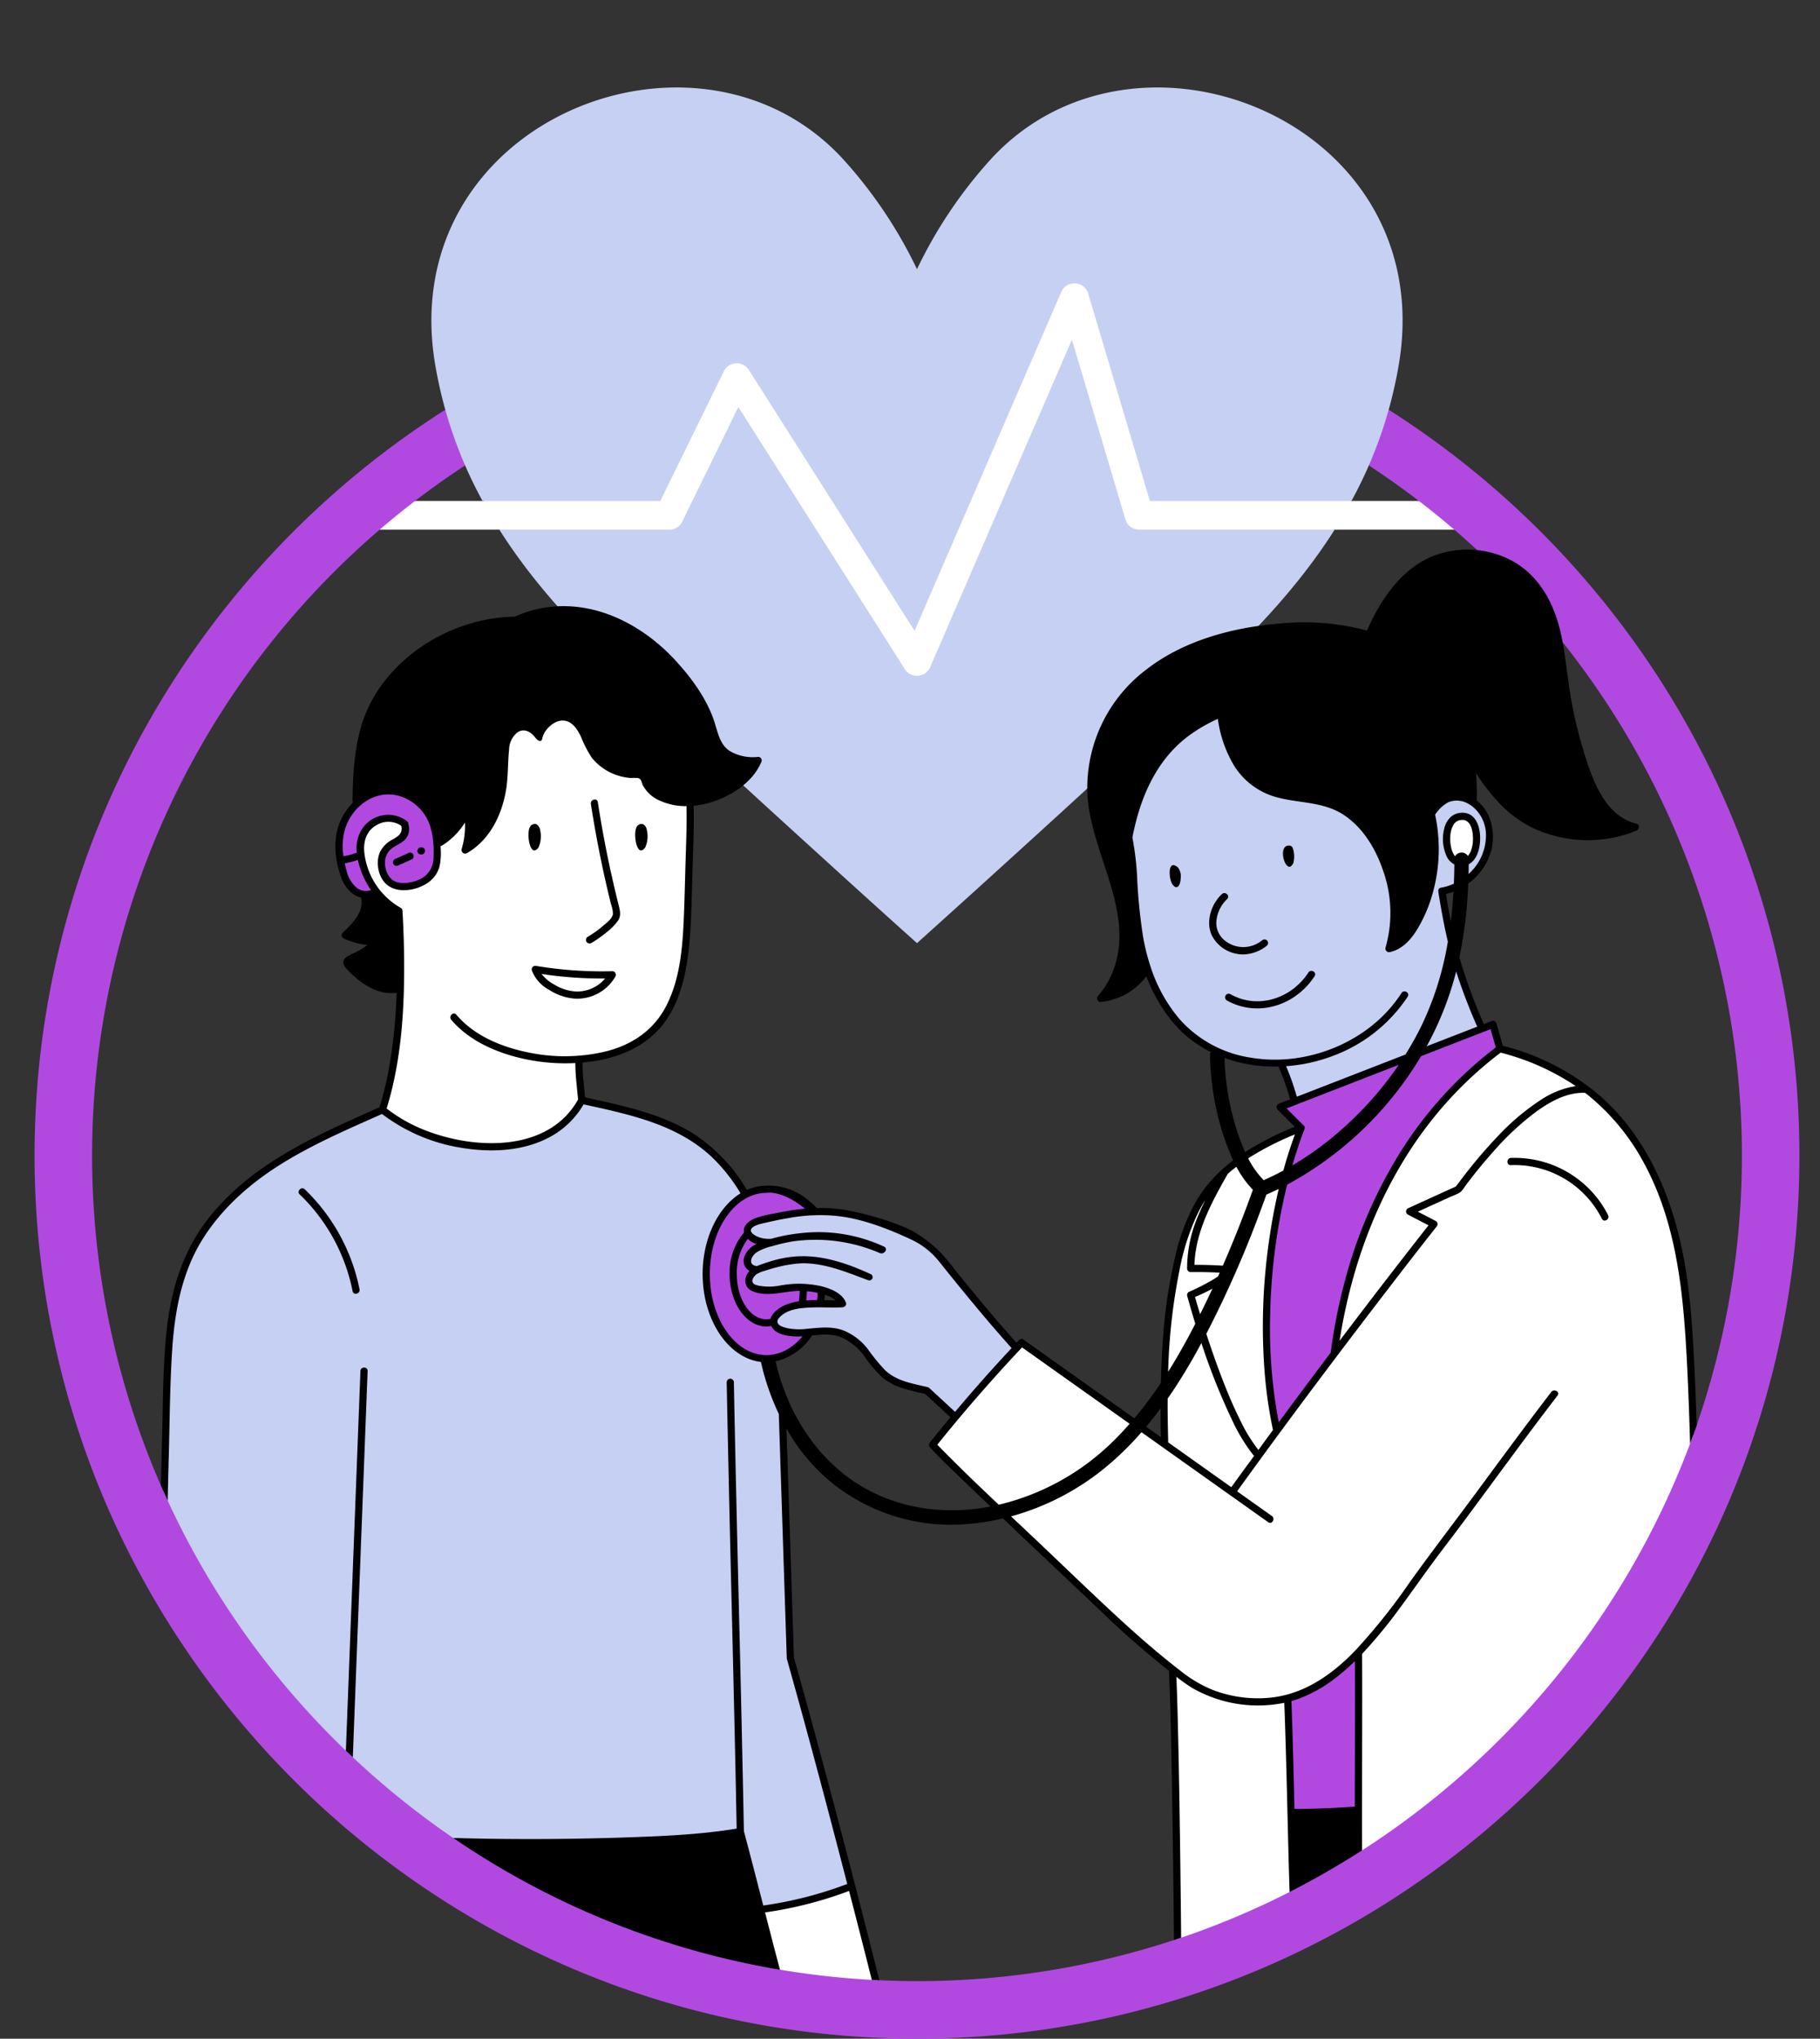 <?xml version="1.0" encoding="UTF-8" standalone="no"?><svg xmlns="http://www.w3.org/2000/svg" xmlns:xlink="http://www.w3.org/1999/xlink" data-name="Layer 1" fill="#000000" height="512.7" preserveAspectRatio="xMidYMid meet" version="1" viewBox="-8.7 -22.0 458.0 512.7" width="458" zoomAndPan="magnify"><rect x="-8.7" y="-22.0" width="458.0" height="512.7" fill="#333333" stroke="none"/><g id="change1_1"><path d="M214.248,149.881c-10.934-5.022-17.227-21.147-23.258-30.803-4.545-7.277-8.672-14.755-12.829-22.202-.853,1.815-1.585,3.513-2.148,4.718-1.723,3.688-2.812,7.152-6.022,9.91-8.449,7.259-24.005,6.894-34.474,6.02a11.213,11.213,0,0,1-4.909,1.018l-3.126-.42c-.248-.082-.49-.183-.735-.275a12.998,12.998,0,0,1-3.909-1.815l-.681-.288c-.261-.199-.469-.359-.693-.53-.128-.08-.261-.15-.388-.232a12.774,12.774,0,0,1-3.804-3.769h-34.72a3.618,3.618,0,0,1,0-7.235h30.613a11.789,11.789,0,0,1,2.143-10.023c2.091-2.707,5.63-4.96,9.233-4.633a16.753,16.753,0,0,1,7.215,1.967,11.926,11.926,0,0,1,2.276,1.641,9.868,9.868,0,0,1,2.623,1.165,68.308,68.308,0,0,0,10.745.123c1.099-.089,4.467-1.051,6.526-1.351.636-1.17,1.496-2.533,1.783-3.14a82.964,82.964,0,0,1,4.312-7.865c5.469-8.922,14.458-21.651,26.604-14.41,5.187,3.092,6.62,9.563,9.258,14.577,2.947,5.602,6.49,10.899,9.841,16.263l11.141,17.837c.441.706.901,1.558,1.384,2.488,4.298-10.02,7.425-20.648,12.186-30.448,3.766-7.753,7.787-15.272,10.903-23.32,2.609-6.737,5.273-13.249,11.147-17.795,4.994-3.865,11.724-5.011,16.627,0a12.376,12.376,0,0,1,2.986,5.569c6.726,7.215,9.896,19.683,12.438,28.131q1.599,5.312,2.745,10.74.513,2.32.916,4.663c.181.487.308.879.41,1.227,2.446-.084,5.718-.884,7.779-.931,3.304-.075,6.217.197,9.275-.296a10.766,10.766,0,0,1,3.223-2.056,12.759,12.759,0,0,1,3.341-2.838,10.94,10.94,0,0,1,1.017-.519,13.022,13.022,0,0,1,6.826-2.108A11.83,11.83,0,0,1,328.383,92.08a11.966,11.966,0,0,1,3.444,8.314,10.805,10.805,0,0,1-.607,3.583h30.345a3.618,3.618,0,1,1,0,7.235h-34.65a13.312,13.312,0,0,1-4.075,3.915,10.931,10.931,0,0,1-3.031,1.209c-.091.034-.171.071-.264.105l-.006-.045c-.61.139-1.228.241-1.852.32a12.688,12.688,0,0,1-3.038,1.464c-8.457,2.769-18.125,2.048-26.899,2.796-7.324.624-14.45-2.183-18.604-8.51-4.477-6.818-4.627-16.244-6.844-23.939-.702-2.434-1.45-4.987-2.28-7.547-.144.35-.279.714-.431,1.054-3.154,7.047-6.947,13.78-10.182,20.787-6.592,14.277-9.877,29.819-19.073,42.842C226.361,151.289,220.417,152.715,214.248,149.881Zm-53.894,23.59a6.489,6.489,0,0,0-4.26-3.924c-4.051-1.005-7.818-.178-10.661-4.152-1.651-2.307-1.698-5.216-3.71-7.495-3.494-3.959-8.483-4.685-13.217-2.658-4.825,2.066-11.156,4.354-13.648,9.412-2.827,5.737-.637,15.307-7.027,18.605a5.026,5.026,0,0,0-2.874.488,9.086,9.086,0,0,0-4.437,6.696,19.438,19.438,0,0,1-.654,4.131,13.349,13.349,0,0,1-1.288,1.999,25.745,25.745,0,0,1-2.149,2.487c.001-.001-.664.57-.669.61-.03.02-.064.036-.095.056a7.391,7.391,0,0,0-1.704-1.176,23.025,23.025,0,0,1-.831-2.722,6.029,6.029,0,0,1-.231-1.501,11.159,11.159,0,0,1,.049-2.154q-.016.48.118-.378a10.228,10.228,0,0,1,.314-1.02,15.699,15.699,0,0,0,.847-1.93,6.093,6.093,0,0,0-6.052-7.57c-3.847.007-6.359,3.273-6.915,6.795a20.07,20.07,0,0,0,.844,9.821c1.001,2.793,2.563,6.096,5.133,7.78a10.295,10.295,0,0,0,3.016,3.863,37.097,37.097,0,0,1,.219,9.078,3.883,3.883,0,0,0,1.177,3.008l-.058.53a4.781,4.781,0,0,0,.81,2.795A157.386,157.386,0,0,1,87.796,255.62a1.715,1.715,0,0,0,.702,1.892,2.322,2.322,0,0,0,.791,1.052,37.547,37.547,0,0,0,19.729,7.466,34.071,34.071,0,0,0,15.891-1.058c5.045-1.651,11.043-4.848,12.566-10.35.011-.039.026-.075.037-.114a1.728,1.728,0,0,0-.012-.924c-.386-3.091-.611-6.199-.701-9.312.237-.023.479-.03.716-.058,10.764.838,21.918-7.159,24.043-17.726,2.479-6.069,2.568-12.517,2.847-19.125.404-9.572.382-19.156.365-28.735A5.034,5.034,0,0,0,160.354,173.471Zm46.65,284.78c-.131-.693-.26-1.387-.394-2.08-.18-.93-.181-2.29-1.071-2.813a.857.857,0,0,0-1.099-.788c-1.437.538-2.877,1.111-4.325,1.665a.921.921,0,0,0-.739.022c-4.559,2.059-9.703,2.112-14.426,3.648-.246-.01-.491-.003-.739-.035a.72.72,0,0,0-.851.738.895.895,0,0,0-.222.777,128.358,128.358,0,0,0,3.896,15.919.847.847,0,0,0,.719.609,2.021,2.021,0,0,0,1.013.788,3.302,3.302,0,0,0,1.49.848,51.336,51.336,0,0,0,16.491,1.48,4.075,4.075,0,0,0,1.591-.476c.447-.01.892-.008,1.34-.031a1.709,1.709,0,0,0,1.394-.792.905.905,0,0,0,1.261-1.042Q209.67,467.47,207.005,458.251ZM353.599,188.995c-.086.429-.198.848-.321,1.267a5.428,5.428,0,1,0,10.465,2.885,18.018,18.018,0,0,0,.7-6.615,5.83,5.83,0,0,0-1.589-3.837,5.514,5.514,0,0,0-3.837-1.589c-2.721.122-5.7,2.399-5.426,5.426a22.126,22.126,0,0,1,.025,2.37C353.61,188.934,353.606,188.965,353.599,188.995Zm63.733,153.572a249.078,249.078,0,0,0-2.875-42.456,59.165,59.165,0,0,0-3.09-15.03c-.018-.048-.045-.083-.063-.13-3.851-14.755-11.524-28.585-25.591-35.644-.164-.082-.331-.128-.496-.194-.071-.057-.135-.119-.213-.172a31.933,31.933,0,0,0-4.058-2.334l-1.051-.603c-.487-.279-.968-.581-1.476-.819a7.905,7.905,0,0,0-.903-.36,6.692,6.692,0,0,0-.898-.672,10.226,10.226,0,0,0-2.179-.859q-2.053-.647-4.139-1.178a2.777,2.777,0,0,0-1.284-.003,3.048,3.048,0,0,0-2.51.716c-1.829,1.516-3.588,3.106-5.302,4.742-9.97,4.392-16.61,18.183-20.682,27.86-1.034,1.956-2.053,3.92-3.025,5.908-1.534,3.138-2.965,6.33-4.24,9.582a30.571,30.571,0,0,0-2.437,8.633c-.276.827-.555,1.652-.802,2.488a57.365,57.365,0,0,0-1.928,8.536c-1.044-7.699-7.984-11.072-14.042-10.024.005-.082.006-.164.011-.245a114.251,114.251,0,0,1,8.155-35.042,2.153,2.153,0,0,0-1.092-2.922,2.293,2.293,0,0,0-1.606-.533c-3.296.258-6.084,1.872-8.928,3.429a63.669,63.669,0,0,0-7.365,4.551,31.99,31.99,0,0,0-6.584,6.37,35.491,35.491,0,0,0-2.053,3.066,40.312,40.312,0,0,0-7.177,17.849c-2.962,8.023-2.657,17.18-3.204,25.585a2.545,2.545,0,0,0,.23,1.278q-.489,8.49-.138,17.011-5.63-3.688-11.259-7.377c-2.434-1.595-4.917-3.526-7.534-5.129-.525-.438-1.033-.896-1.565-1.327a67.305,67.305,0,0,0-7.443-5.652,64.073,64.073,0,0,0-5.898-4.108,1.332,1.332,0,0,0-.122-.383q-.141-.183-.283-.366a1.807,1.807,0,0,0-.798-.465l-.481-.065a1.791,1.791,0,0,0-.638.131,1.538,1.538,0,0,0-.838.478l-.133.151a2.726,2.726,0,0,0-.977.764,2.698,2.698,0,0,0-.422.822l-17.956,20.35a1.764,1.764,0,0,0-.128.229,2.274,2.274,0,0,0-.617.715c-.054.103-.097.215-.142.325l-.003.005-.013.025c-.033.071-.093.221-.093.22.002-.004-.065.147-.093.22l-.005.015-.007.026-.003.013-.001.007c-.021.125-.05.359-.065.485a.318.318,0,0,0-.002.056c.004.087.027.206.035.265.007.053.017.182.037.267l.007.025.005.012c.028.073.091.217.093.22.005.012.06.151.094.222l.012.023.007.011.004.005.003.003.02.025a7.732,7.732,0,0,0,1.686,2.43c.555.568,1.113,1.133,1.688,1.68a20.659,20.659,0,0,0,3.91,3.005,177.869,177.869,0,0,0,12.787,12.888,5.201,5.201,0,0,0,1.251.834q1.196,1.124,2.428,2.204c2.517,2.296,5.052,4.572,7.628,6.803a6.497,6.497,0,0,0,.605.442q5.186,5.209,10.373,10.418a5.802,5.802,0,0,0,1.565,1.117c1.584,1.653,3.159,3.316,4.782,4.932,1.932,1.926,3.591,3.765,6.004,4.504q1.989,1.744,4.082,3.384a6.519,6.519,0,0,0,1.089.687q.103,34.059.207,68.119c.02,6.723,8.632,7.893,11.632,3.514a6.994,6.994,0,0,0,1.442-.264c13.176-3.837,24.24-11.251,35.077-19.464,10.365-7.855,22.703-15.39,31.143-25.403,4.039-4.792,7.035-10.176,11.613-14.554,4.346-4.155,9.121-7.828,12.925-12.521,4.181-5.158,5.853-11.501,10.054-16.602a75.607,75.607,0,0,0,6.783-9.758,6.092,6.092,0,0,0,1.843-2.2l5.24-10.226c1.557-3.039,3.41-6.118,4.012-9.517A7.086,7.086,0,0,0,417.332,342.568Z" fill="#ffffff"/></g><g id="change2_1"><path d="M277.976,111.212h49.18c-7.371,11.617-16.69,22.184-27.34,32.433-17.828,17.157-36.129,33.83-54.438,50.469q-11.63,10.569-23.319,21.075Q210.36,204.696,198.74,194.115c-18.31-16.64-36.611-33.312-54.438-50.469-10.65-10.249-19.969-20.816-27.34-32.433H159.735a3.617,3.617,0,0,0,3.248-2.026L177.104,80.36l41.901,65.928a3.618,3.618,0,0,0,3.052,1.676c.095,0,.19-.004.285-.011a3.62,3.62,0,0,0,3.036-2.169l35.669-82.359,13.46,45.201A3.617,3.617,0,0,0,277.976,111.212ZM103.183,94.436c.352.867,4.794-.242,5.165.613,1.326,3.055,2.793,6.023,4.369,8.928h44.761l15.968-32.598a3.618,3.618,0,0,1,6.302-.35l41.703,65.617,36.908-85.218a3.618,3.618,0,0,1,6.787.406l15.527,52.141H331.4c1.576-2.905,3.042-5.873,4.369-8.928.387-.891,7.1.81,7.466-.094,1.188-2.938.081-5.866,1.023-8.963.228-.75-3.71-4.186-3.497-4.947a111.078,111.078,0,0,0,2.521-11.218C353.777,8.429,276.967-22.046,240.422,18.28a114.669,114.669,0,0,0-18.364,27.408A114.664,114.664,0,0,0,203.695,18.28C167.15-22.046,90.341,8.429,100.836,69.828a111.049,111.049,0,0,0,2.521,11.218c.182.649-4.393,5.214-4.2,5.856C100.134,90.152,101.936,91.359,103.183,94.436Zm250.84,107.566q-.237.091-.473.183a141.586,141.586,0,0,0,9.291,31.646,6.775,6.775,0,0,1-2.04,8.048,7.053,7.053,0,0,1-1.128,1.066c-9.521,7.141-20.979,10.415-32.336,13.383a6.862,6.862,0,0,1-.705.112,6.934,6.934,0,0,1-2.367,1.351c-3.317,1.074-6.82-1.259-7.788-4.422-.393-1.285-.814-2.559-1.28-3.82-.216-.584-.444-1.164-.677-1.742-.07-.152-.401-.932-.452-1.045a8.825,8.825,0,0,1-.543-1.682,32.237,32.237,0,0,1-20.63-5.628c-6.887-4.79-10.178-11.666-13.784-18.985a5.535,5.535,0,0,1-.58-2.746,5.31,5.31,0,0,1-.991-2.149c-2.794-12.377-5.456-25.68-.53-37.889,3.693-9.154,11.385-19.986,21.496-22.305,3.732-.856,6.468,1.664,6.869,5.233,1.754,15.625,18.715,11.742,28.535,19.531a37.276,37.276,0,0,1,11.027,15.557,7.178,7.178,0,0,1,3.26-.645,60.128,60.128,0,0,0,1.178-6.434,14.786,14.786,0,0,1,3.528-7.917,7.694,7.694,0,0,1,7.577-2.363,6.26,6.26,0,0,1,4.53,5.271l.002.002c1.88,2.743,1.142,6.447.213,9.404a11.013,11.013,0,0,1-2.197,4.14,6.743,6.743,0,0,1-1.877,1.44,11.697,11.697,0,0,0-1.798.94,2.121,2.121,0,0,1-1.111.478,2.019,2.019,0,0,1-.326.355,2.045,2.045,0,0,1-.923.486Zm1.124-15.969,1.293,8.288a10.408,10.408,0,0,0,2.086.435,2.141,2.141,0,0,1,1.176.482,3.068,3.068,0,0,0,.497-.359,6.564,6.564,0,0,0,1.474-2.63c.201-.616.367-1.243.517-1.873a15.454,15.454,0,0,0,.317-1.685,4.377,4.377,0,0,0-.62-3.252,1.369,1.369,0,0,1-.122-.331,1.659,1.659,0,0,1-.329-.999,1.94,1.94,0,0,0-.052-.393,1.71,1.71,0,0,1-1.72-.008,2.636,2.636,0,0,0-3.19.311A4.856,4.856,0,0,0,355.148,186.032Zm-150.38,263.647c-.131-.54-.274-1.076-.406-1.616a33.841,33.841,0,0,0-1.209-4.811c-3.994-15.924-8.421-31.727-12.877-47.53-1.119-12.723.286-25.499-1.163-38.187a129.28,129.28,0,0,1-.554-19.157,24.974,24.974,0,0,0-.8-8.617c-.832-2.537-2.419-4.748-2.985-7.354a4.224,4.224,0,0,0-.946-3.389c-2.412-3.113-5.671-5.081-7.639-8.616a23.524,23.524,0,0,1-2.85-9.907,33.644,33.644,0,0,1,1.469-11.705,44.902,44.902,0,0,1,1.896-5.213c.86-1.965,2.019-3.836,1.461-6.073-.78-3.129-4.106-6.367-6.389-8.499a43.712,43.712,0,0,0-9.083-6.473c-7.31-3.938-15.547-6.21-23.631-7.917a3.683,3.683,0,0,0-1.587.005c-1.523,5.502-7.521,8.699-12.566,10.35a34.07,34.07,0,0,1-15.891,1.058,37.546,37.546,0,0,1-19.729-7.466,2.322,2.322,0,0,1-.791-1.052,1.739,1.739,0,0,1-.649-.806l-.005.003a4.636,4.636,0,0,0-.917.885q-.433.058-.866.116a3.609,3.609,0,0,0-1.058.515,5.124,5.124,0,0,1-.902.508c-.435.157-.872.308-1.3.484a12.642,12.642,0,0,0-1.703.774,7.931,7.931,0,0,0-.836.58,96.538,96.538,0,0,0-27.632,15.811,37.869,37.869,0,0,0-8.578,9.172c-3.601,5.253-6.918,10.926-7.957,17.252a64.568,64.568,0,0,0-1.653,11.357c-.441,4.516-.667,9.057-.885,13.629l-1.331,27.806a3.018,3.018,0,0,0,.505,1.837,5.808,5.808,0,0,0,.033,6.107c8.039,14.076,16.445,28.043,25.767,41.315,9.01,12.827,20.81,22.252,31.702,33.324,10.158,10.325,24.923,9.063,38.309,8.114,8.254-.585,16.488-1.453,24.728-2.198,3.874-.35,9.025-1.512,12.837-.364,5.173,1.557,4.869,6.619,6.26,10.976A6.097,6.097,0,0,0,178.67,459.08a4.358,4.358,0,0,0,.391.513,7.42,7.42,0,0,1,2.663-.909c.059-.013.12-.03.179-.042.07-.014.141-.02.211-.034l.054-.011c4.199-1.406,8.634-1.799,12.921-2.831a1.426,1.426,0,0,1,.781-.636c3.123-1.099,6.171-2.377,9.318-3.33-.106-.297-.221-.593-.336-.89A3.782,3.782,0,0,0,204.768,449.679Zm41.008-134.069a1.661,1.661,0,0,0-.221-.073,1.791,1.791,0,0,0-.79-1.036c-.304-.185-.568-.36-.818-.535q-6.668-8.561-13.671-16.852c-1.994-2.355-3.998-4.715-6.117-6.957a17.252,17.252,0,0,1-3.534-1.652,41.533,41.533,0,0,0-4.248-1.878,96.199,96.199,0,0,0-9.991-3.016,46.375,46.375,0,0,0-8.777-1.57c-.066-.004-.12-.017-.185-.022.082.043.165.084.247.127-.468.04-.934.095-1.401.145-1.178.125-2.354.268-3.515.423-2.425.325-4.84.718-7.24,1.193-2.045.405-4.158.851-5.614,2.468a1.828,1.828,0,0,0,.366,2.841,8.361,8.361,0,0,0,3.348.805c-.33.213-.66.424-.972.663a14.951,14.951,0,0,0-2.569,2.418,2.641,2.641,0,0,0-.568,2.969,2.062,2.062,0,0,0,1.238,1.024c-.095.312-.19.625-.294.934a3.688,3.688,0,0,1-.214.364,3.604,3.604,0,0,1-.42.425,1.778,1.778,0,0,0-.465,1.76,1.837,1.837,0,0,0,1.263,1.263,14.549,14.549,0,0,0,1.558.365,2.394,2.394,0,0,0,1.57.509,16.113,16.113,0,0,0,2.412-.328c1.353-.045,2.694-.481,4.051-.65a28.038,28.038,0,0,1,5.053-.144,26.453,26.453,0,0,1,4.245.617l.015.007c.036.017.073.033.108.05a17.356,17.356,0,0,1,1.673.992c.09.074.18.147.267.224q.354.311.68.651c.195.203.372.422.56.631.084.121.17.239.252.362.128.192.226.399.334.601.033.181.069.361.112.537-1.393-.141-2.788-.252-4.188-.275-.408-.007-.817-.004-1.226.003a30.002,30.002,0,0,0-9.688,1.664,2.784,2.784,0,0,0-1.895,3.338,2.887,2.887,0,0,0,2.03,1.932,3.032,3.032,0,0,0,1.399.287,2.538,2.538,0,0,0,1.227.175c1.142-.102,2.341-.266,3.556-.417a23.454,23.454,0,0,1,7.136-.109,13.61,13.61,0,0,1,7.513,4.801c2.168,2.507,3.279,5.61,6.205,7.44a17.125,17.125,0,0,0,8.69,2.14,60.273,60.273,0,0,0,5.637,5.753,1.98,1.98,0,0,0,1.924.412,1.876,1.876,0,0,0,1.877-.851,50.13,50.13,0,0,1,6.027-7.564c1.114-1.149,2.283-2.242,3.495-3.288a12.406,12.406,0,0,0,3.198-3.626A1.852,1.852,0,0,0,245.775,315.611Z" fill="#c6d0f3"/></g><g id="change3_1"><path d="M333.53,397.098q-.84,17.139-.529,34.304a1.833,1.833,0,0,1-1.809,1.809q-6.723.047-13.423.602a1.834,1.834,0,0,1-1.438-2.9c.006-1.315.013-2.631.006-3.946a167.528,167.528,0,0,1-.753-20.99c0-.019.009-.031.011-.049a1.777,1.777,0,0,1,1.304-1.698,26.058,26.058,0,0,0,5.008-1.451,29.776,29.776,0,0,0,4.828-3c1.106-.865,2.157-1.796,3.195-2.743a1.81,1.81,0,0,1,1.881-1.681.934.934,0,0,1,1.393.681A1.576,1.576,0,0,1,333.53,397.098ZM100.973,194.691c.002-.022.001-.046.004-.069.02-.206.029-.411.031-.614.406-5.84-1.23-12.448-6.733-15.45a11.207,11.207,0,0,0-9.366-.461c-2.514.905-5.507,2.252-6.368,4.999a9.69,9.69,0,0,0-1.374,3.426,3.429,3.429,0,0,0-.488,1.013,9.158,9.158,0,0,0-.058,3.174c.018.197.065.39.087.587a7.361,7.361,0,0,0,.279,2.227l.001.012c.334,2.422.796,5.622,2.667,7.449a1.028,1.028,0,0,0,.141.299,4.759,4.759,0,0,0,2.513,1.532,2.731,2.731,0,0,0,1.849-.17,1.881,1.881,0,0,0,1.004-1.304.989.989,0,0,0-.091-.697.944.944,0,0,0-.152-.171,1.766,1.766,0,0,0-.457-.957c-.17-.175-.332-.356-.491-.541l-.067-.083c-.05-.068-.099-.136-.146-.205a10.247,10.247,0,0,1-.701-1.177c-.083-.164-.161-.329-.238-.496q-.132-.298-.033-.075-.068-.171-.131-.344c-.148-.403-.275-.813-.386-1.228a17.103,17.103,0,0,1-.386-1.959c.048-3.022.187-6.999,3.119-8.701a8.022,8.022,0,0,1,4.694-.713,4.096,4.096,0,0,1,3.423,2.036,3.867,3.867,0,0,1,.217.595l0,.001c-.002.054-.035.505-.03.531-.007.036-.014.072-.02.109-.063.112-.118.229-.187.337-.068.106-.138.212-.213.314-.015.021-.011.016-.02.029a.581.581,0,0,0-.049.052,9.154,9.154,0,0,1-1.274,1.166,7.167,7.167,0,0,0-.884.835,8.718,8.718,0,0,0-2.088,2.18,6.098,6.098,0,0,0-.797,4.633,2.991,2.991,0,0,0,.457,1.966,2.86,2.86,0,0,0,.967.917,1.764,1.764,0,0,0,1.029.904,5.079,5.079,0,0,0,1.714.264,8.915,8.915,0,0,0,1.699-.06c2.866-.103,5.901-1.573,7.168-4.012a1.772,1.772,0,0,0,.085-1.517c.036-.197.054-.391.074-.585ZM340.76,81.045a108.404,108.404,0,0,1-4.992,14.004A207.475,207.475,0,0,1,418.273,336.414q-.804,2.321-1.66,4.617a208.731,208.731,0,0,1-82.558,102.317c-.319.205-3.481-5.791-3.803-5.59-.285.178-3.019-.179-3.303,0-4.756,2.99-2.295,1.212-7.299,3.817-.349.182-1.98,1.559-2.33,1.739-.239.124-1.251,10.367-1.491,10.489a206.33,206.33,0,0,1-27.299,11.506c-.595.202-1.197.388-1.795.584a206.767,206.767,0,0,1-64.675,10.329c-3.179,0-6.338-.084-9.482-.226-.63-.029-1.26-.056-1.888-.09a207.365,207.365,0,0,1-23.116-2.565c-.651-.109-2.423-4.447-3.072-4.562-28.172-5.009-47.922-11.382-70.96-26.556-.95-.625-7.248-1.363-8.187-2.003a209.071,209.071,0,0,1-25.27-20.291c-.584-.548-1.168-1.096-1.746-1.651a208.565,208.565,0,0,1-44.843-62.886q-.873-1.89-1.707-3.8a207.405,207.405,0,0,1,76.56-256.544,108.438,108.438,0,0,1-4.992-14.003C41.284,120.464,0,189.815,0,268.634,0,391.077,99.615,490.692,222.059,490.692s222.059-99.616,222.059-222.059C444.118,189.815,402.834,120.464,340.76,81.045ZM310.497,314.37a96.454,96.454,0,0,0,1.971,21.403c.199.959,1.455.761,1.709-.002a.844.844,0,0,0,.08-.091c.273-.472.563-.933.845-1.4q5.773-7.976,12.072-15.549a.956.956,0,0,0-.301-1.457,2.742,2.742,0,0,0,.415-1.321c.441-7.749,2.938-15.141,5.521-22.399,1.758-4.939,3.475-9.965,5.541-14.819a37.156,37.156,0,0,0,2.868-4.546c1.211-2.223,2.328-4.499,3.615-6.676.427-.669.862-1.333,1.288-2.003.245-.359.471-.729.734-1.077.015-.02.013-.047.027-.068,2.173-2.785,4.338-5.577,6.527-8.35,1.326-1.161,2.617-2.361,3.893-3.576.09-.055.168-.124.26-.178a1.691,1.691,0,0,0,.658-.703q1.881-1.823,3.711-3.697a1.286,1.286,0,0,0,.245-.093,28.105,28.105,0,0,0,4.456-3.87c.771-.838,1.738-1.748,1.717-2.969a11.914,11.914,0,0,0-.285-1.789q-.134-.762-.268-1.525a1.633,1.633,0,0,0-1.028-1.147,1.958,1.958,0,0,0-1.228-.515l-.043-.002a1.573,1.573,0,0,0-1.298.49,103.927,103.927,0,0,1-9.828,4.215c-1.589.583-3.184,1.137-4.774,1.703a1.407,1.407,0,0,0-.878.011c-1.311.532-2.591,1.13-3.858,1.756a24.37,24.37,0,0,0-3.205,1.184l-4.314,1.836q-2.82,1.2-5.641,2.4c-4.809,1.779-9.633,3.517-14.495,5.145a1.731,1.731,0,0,0-.908.709,1.708,1.708,0,0,0-.649.213,1.896,1.896,0,0,0-.596.613.779.779,0,0,0-.306.203.918.918,0,0,0,0,1.279q.098.089.197.178a1.605,1.605,0,0,0,1.138,1.033l.002.001,1.161,1.052a17.936,17.936,0,0,0,1.825,1.551c.003.005.009.008.012.013-2.795,6.295-4.457,12.972-6.028,19.67a3.154,3.154,0,0,0-.081.675c-.022.067-.054.123-.072.195a85.25,85.25,0,0,0-2.208,17.23c-.253,1.966-.439,3.939-.535,5.918q-.129,2.641-.06,5.287A14.636,14.636,0,0,0,310.497,314.37ZM199.505,302.214a26.453,26.453,0,0,0-4.245-.617,28.038,28.038,0,0,0-5.053.144c-1.357.169-2.698.605-4.051.65a16.113,16.113,0,0,1-2.412.328,2.394,2.394,0,0,1-1.57-.509,14.549,14.549,0,0,1-1.558-.365,1.837,1.837,0,0,1-1.263-1.263,1.778,1.778,0,0,1,.465-1.76,3.604,3.604,0,0,0,.42-.425,3.688,3.688,0,0,0,.214-.364c.104-.309.199-.622.294-.934a2.062,2.062,0,0,1-1.238-1.024,2.641,2.641,0,0,1,.568-2.969,14.951,14.951,0,0,1,2.569-2.418c.312-.239.642-.451.972-.663a8.361,8.361,0,0,1-3.348-.805,1.828,1.828,0,0,1-.366-2.841c1.457-1.617,3.569-2.063,5.614-2.468,2.4-.476,4.815-.868,7.24-1.193,1.162-.156,2.337-.298,3.515-.423a2.904,2.904,0,0,0-.235-.986c-.643-.325-1.297-.628-1.949-.935a.487.487,0,0,0,.016-.265c-.171-.764-1.095-1.16-1.727-1.482a16.671,16.671,0,0,0-2.423-.982c-.817-.265-1.648-.482-2.481-.689a2.982,2.982,0,0,0-2.291-.051.481.481,0,0,0-.187.208,13.537,13.537,0,0,0-8.032,2.799c-4.881,3.451-6.948,10.636-7.573,16.291a25.599,25.599,0,0,0,4.483,17.672c3.521,4.812,10.28,7.581,15.714,4.105a18.57,18.57,0,0,0,5.136-5.001c-1.215.151-2.414.315-3.556.417a2.538,2.538,0,0,1-1.227-.175,3.032,3.032,0,0,1-1.399-.287,2.887,2.887,0,0,1-2.03-1.932,2.784,2.784,0,0,1,1.895-3.338,30.002,30.002,0,0,1,9.688-1.664,28.295,28.295,0,0,0,.711-2.783,5.55,5.55,0,0,0,.716-.993Z" fill="#b149e1"/></g><g id="change4_1"><path d="M94.043,192.531a.905.905,0,0,1,1.329,1.021.907.907,0,0,1-.416.54l-3.412,1.541a.905.905,0,0,1-1.329-1.021.907.907,0,0,1,.416-.541Zm222.738,2.456a6.606,6.606,0,0,0-.161-3.725.968.968,0,0,0-.849-.611C312.389,190.399,315.086,198.79,316.781,194.987ZM418.273,336.414q-.804,2.321-1.66,4.617c-.238-7.786-.509-15.571-.953-23.349-.928-16.28-2.809-32.846-10.769-47.392a55.959,55.959,0,0,0-14.126-17.005c-.198-.158-.407-.299-.608-.454-4.499-.173-8.708,2.172-12.255,4.726a69.044,69.044,0,0,0-10.866,10.123q-2.432,2.715-4.694,5.575-1.164,1.465-2.287,2.961a6.835,6.835,0,0,1-1.351,1.671,15.502,15.502,0,0,1-2.19.997l-4.101,1.867-4.32,1.967,4.521,2.348a.918.918,0,0,1,.183,1.42q-5.344,6.77-10.599,13.609c-13.444,17.456-26.706,35.068-39.581,52.949l8.746,6.207c.943.669.038,2.237-.913,1.562l-7.751-5.5-24.145-17.134a76.01,76.01,0,0,1-9.162,8.934,64.151,64.151,0,0,1-23.659,12.232q3.2,3.012,6.393,6.025c7.019,6.638,13.952,13.389,21.072,19.917,4.865,4.46,9.878,8.812,15.104,12.846a32.459,32.459,0,0,0,7.965,4.768,31.694,31.694,0,0,0,14.141,2.091c8.112-.656,14.842-4.958,20.554-10.515.523-.509,1.028-1.033,1.534-1.557.019-.019.035-.039.055-.056a150.604,150.604,0,0,0,13.584-17.058c5.417-7.543,11.084-14.902,16.601-22.372,6.273-8.492,12.517-17.006,18.947-25.381.7-.912,2.27-.01,1.562.913q-2.543,3.312-5.054,6.648c-6.328,8.406-12.513,16.917-18.802,25.353-2.883,3.867-5.843,7.678-8.683,11.577-2.324,3.19-4.593,6.42-6.945,9.589a121.76,121.76,0,0,1-9.701,11.8q.04,5.709.035,11.418c-.003,12.665-.086,25.33-.042,37.994-.601.387-1.211.761-1.816,1.141q-7.134,4.486-14.643,8.401-.524.273-1.05.543h0c-.239.124-.478.249-.718.371-.037-1.206-.084-2.412-.119-3.618-.419-14.65-.663-29.307-1.22-43.953a33.212,33.212,0,0,1-23.108-3.701,40.835,40.835,0,0,1-4.044-2.85c.158,3.795.268,7.592.363,11.389.271,10.904.443,21.81.592,32.717q.148,10.761.236,21.523c-.595.202-1.197.388-1.795.584q-.038-4.193-.08-8.386-.181-16.36-.471-32.719c-.163-8.863-.301-17.735-.71-26.591-.271-.219-.543-.439-.812-.656-4.881-3.943-9.694-8.035-14.235-12.368-7.497-7.154-15.058-14.24-22.581-21.366-1.384-1.311-2.756-2.634-4.138-3.947a59.492,59.492,0,0,1-8.345,1.36A47.903,47.903,0,0,1,200.41,350.725a48.751,48.751,0,0,1-11.196-13.451q.146,4.465.291,8.929.793,24.314,1.586,48.629,2.439,8.655,4.796,17.332,8.662,31.832,16.691,63.833c-.63-.029-1.26-.056-1.888-.09q-2.039-8.051-4.104-16.095c-.537-2.09-1.082-4.178-1.622-6.266a99.994,99.994,0,0,1-21.14,5.399c1.238,4.802,2.473,9.605,3.749,14.398-.651-.109-1.305-.209-1.954-.325A206.357,206.357,0,0,1,108.19,442.114c-.95-.625-1.897-1.253-2.836-1.894q3.487.105,6.975.167,17.493.308,34.992-.253c9.771-.327,19.69-.675,29.357-2.267q-.226-12.014-.498-24.026-.496-22.114-1.049-44.227-.525-22.007-.961-44.016a.905.905,0,0,1,1.809,0q.231,12.397.514,24.794.496,22.114,1.049,44.227.524,21.944.959,43.889c1.659,6.224,3.265,12.462,4.872,18.7a98.109,98.109,0,0,0,21.138-5.416c-4.891-18.905-9.893-37.784-15.191-56.579a.843.843,0,0,1-.011-.151.818.818,0,0,1-.021-.089q-.228-6.999-.457-13.999-.773-23.693-1.545-47.387a61.993,61.993,0,0,1-4.502-13.08c-8.204-.975-14.665-10.519-14.665-22.118,0-9.037,3.924-16.825,9.537-20.288a43.895,43.895,0,0,0-6.902-8.814c-8.806-8.52-21.03-11.023-32.599-13.558a21.593,21.593,0,0,1-8.182,8.048c-6.694,3.724-14.8,4.123-22.221,2.932a44.502,44.502,0,0,1-20.316-8.562c-8.86,3.945-17.833,7.786-26.038,13.004-7.57,4.814-14.428,10.942-19.192,18.611-5.089,8.193-6.894,17.751-7.543,27.246-.617,9.027-.644,18.115-.891,27.158-.102,3.742-.183,7.485-.276,11.227q-.873-1.89-1.707-3.8c.097-3.791.176-7.582.284-11.372.265-9.301.167-18.694,1.2-27.949,1.066-9.55,3.762-18.743,9.506-26.565,10.834-14.751,27.815-22.019,44.019-29.245a83.27,83.27,0,0,0,2.421-10.019,131.74,131.74,0,0,0,1.89-18.756c-4.819.569-8.908-2.245-12.145-5.584-.628-.648-1.459-1.406-1.219-2.406.223-.926,1.264-1.337,2.036-1.736a20.428,20.428,0,0,0,3.976-2.299,19.058,19.058,0,0,1-6.021-1.685.91.91,0,0,1-.183-1.421c2.413-2.278,5.412-5.155,4.619-8.82a5.883,5.883,0,0,1-1.566-.627,8.371,8.371,0,0,1-3.47-4.554c-1.577-4.257-2.072-9.4-.348-13.675a15.034,15.034,0,0,1,3.352-5.032.848.848,0,0,1-.123-.448c.06-6.231.405-12.548,2.13-18.57,4.69-16.37,22.024-27.567,38.683-27.742a29.569,29.569,0,0,1,9.832-2.548c11.787-.975,22.914,5.157,30.695,13.643,4.096,4.467,8.05,9.895,9.845,15.747.797,2.598,1.404,5.582,3.935,7.053a11.475,11.475,0,0,0,6.941,1.358.907.907,0,0,1,.872,1.145c-2.004,4.828-6.661,8.075-11.428,9.839a22.757,22.757,0,0,1-5.663,1.311c.136,5.62-.148,11.246-.316,16.862-.155,5.185-.209,10.386-.589,15.561-.56,7.615-1.828,15.844-6.486,22.14-3.987,5.389-10.076,8.26-16.544,9.463-1.332.248-2.68.416-4.032.542a47.625,47.625,0,0,0,.303,5.287c.101,1.158.219,2.315.342,3.472,3.554.781,7.112,1.556,10.633,2.477,5.871,1.535,11.714,3.523,16.853,6.817a42.499,42.499,0,0,1,13.234,13.993,12.024,12.024,0,0,1,4.684-1.059,15.319,15.319,0,0,1,9.586,2.743,27.319,27.319,0,0,1,3.354,2.866,38.074,38.074,0,0,1,6.143.328c3.224.447,12.285,2.498,18.221,5.61,6.456,3.978,8.387,7.168,11.082,10.494,4.802,5.925,9.677,11.79,14.778,17.461.211-.224.416-.453.627-.677a2346.25,2346.25,0,0,0,.293-.205c.012-.005.023-.015.034-.019a.726.726,0,0,1,.769.083q3.875,2.75,7.751,5.5l20.178,14.319a99.447,99.447,0,0,0,6.674-8.916c.084-3.472.226-6.943.48-10.408a128.691,128.691,0,0,1,3.22-21.727,50.894,50.894,0,0,1,5.248-13.687,33.753,33.753,0,0,1,6.362-7.74l.005-.009a.82.82,0,0,1,.401-.356c.798-.709,1.626-1.383,2.478-2.03a65.541,65.541,0,0,1-3.283-9.025A69.564,69.564,0,0,1,295.8,243.44a1.725,1.725,0,0,1,.191-.876,29.593,29.593,0,0,1-10.064-8.114,40.971,40.971,0,0,1-6.138-10.934,16.33,16.33,0,0,1-11.521,6.452c-.831.065-1.123-1.01-.639-1.544A18.85,18.85,0,0,0,270.66,223.88c7.369-15.432-4.969-30.86-5.723-46.251a37.337,37.337,0,0,1,14.73-31.165c9.519-7.435,21.876-10.68,33.749-11.661A61.671,61.671,0,0,1,335.3,136.577c3.257-7.444,8.302-15.072,15.948-18.464a23.842,23.842,0,0,1,20.66.972c6.85,3.799,10.497,10.751,12.164,18.166,1.069,4.755,1.494,9.62,2.242,14.429a108.934,108.934,0,0,0,3.328,14.658c2.139,7.104,5.255,16.816,13.451,18.808.956.232.755,1.433,0,1.744a32.145,32.145,0,0,1-13.994,2.357,32.488,32.488,0,0,1-12.201-3.095,29.2,29.2,0,0,1-8.699-6.607,46.969,46.969,0,0,1-5.474-7.155,58.808,58.808,0,0,1,.183,6.923c3.585,2.742,4.844,8.129,3.651,12.577a15.457,15.457,0,0,1-5.778,8.329,113.339,113.339,0,0,1-2.225,18.541,129.879,129.879,0,0,0,6.157,16.781l2.054-.797a.911.911,0,0,1,1.113.632l1.595,5.622a60.217,60.217,0,0,1,24.332,12.477c11.71,10.18,18.033,24.913,21.003,39.867,1.825,9.191,2.375,18.554,2.85,27.894C417.918,326.293,418.105,331.353,418.273,336.414ZM78.027,193.278q.466-.081.927-.19a15.934,15.934,0,0,0,1.885-.574.677.677,0,0,1,.257-.026,9.101,9.101,0,0,1,1.531-6.336,7.862,7.862,0,0,1,11.097-1.645.729.729,0,0,1,.3.642,3.947,3.947,0,0,1-.551,3.694c-.913,1.143-2.292,1.6-3.445,2.427a4.402,4.402,0,0,0-1.817,4.032A5.489,5.489,0,0,0,89.9,199.175c1.744,1.341,4.408.966,6.319.246a6.034,6.034,0,0,0,4.183-5.807c.141-3.341-.161-7.177-1.861-10.123a11.642,11.642,0,0,0-6.622-5.27c-6.036-1.837-11.85,2.373-13.729,8.068a15.461,15.461,0,0,0-.456,7.035C77.832,193.309,77.93,193.295,78.027,193.278Zm6.648,8.581c-.023-.034-.049-.066-.072-.1a21.671,21.671,0,0,1-3.253-7.518c-.01.004-.019.013-.029.017a16.376,16.376,0,0,1-3.269.831c.128.59.269,1.175.43,1.75A8.173,8.173,0,0,0,80.853,201.09,3.893,3.893,0,0,0,84.675,201.859Zm52.106,52.637q-.219-2-.394-4.004a49.612,49.612,0,0,1-.307-5.15,48.674,48.674,0,0,1-14.872-1.52c-6.087-1.595-12.22-4.484-16.352-9.367-.748-.884.526-2.169,1.279-1.279,4.54,5.365,11.494,8.177,18.237,9.52a44.337,44.337,0,0,0,19.622-.342c6.412-1.666,11.752-5.254,14.877-11.217,3.517-6.712,4.186-14.643,4.503-22.086.205-4.814.304-9.634.448-14.45.139-4.624.337-9.247.232-13.873a15.698,15.698,0,0,1-6.485-1.282,8.731,8.731,0,0,1-4.526-4.017c-.346-.749-.322-1.595-1.256-1.764a15.555,15.555,0,0,0-1.707-.013,13.871,13.871,0,0,1-9.852-5.08,29.92,29.92,0,0,1-2.712-5.25c-.878-1.81-2.059-3.83-4.261-4.093-2.369-.283-5.072,2.214-5.5,4.514l-.001.003c-.128.692-.738,1.052-1.833-.356-1.07-1.376-2.736-2.305-4.352-1.242a5.691,5.691,0,0,0-2.16,4.367c-.352,3.498-.201,6.98-.819,10.464-1.102,6.218-4.153,12.338-9.792,15.576a.914.914,0,0,1-1.329-1.021,20.445,20.445,0,0,0,.837-6.68,18.035,18.035,0,0,1-5.77,5.791.89.89,0,0,1-.378.135,18.686,18.686,0,0,1-.091,4.311c-.502,3.144-2.691,5.154-5.602,6.162-2.39.827-5.43.987-7.564-.579-2.389-1.754-3.158-5.754-1.982-8.393a7.082,7.082,0,0,1,3.273-3.205c1.513-.855,2.515-1.654,2.087-3.4a5.766,5.766,0,0,0-6.081-.254c-2.498,1.332-3.424,3.826-3.255,6.563A18.271,18.271,0,0,0,92.139,206.31a.787.787,0,0,1,.428.706c.004.027.018.046.02.075.207,3.661.348,7.327.397,10.994.171,12.928-.551,26.26-4.389,38.689a38.478,38.478,0,0,0,9.793,5.51C110.831,267.148,129.33,267.846,136.781,254.496Zm179.502,151.29q.201,5.259.345,10.519.238,8.305.429,16.613,7.592-.038,15.169-.588c.023-12.196.104-24.393.035-36.589a56.382,56.382,0,0,1-4.839,4.21A34.358,34.358,0,0,1,317.81,405.31C317.307,405.484,316.797,405.641,316.283,405.786ZM201.746,283.777a43.835,43.835,0,0,0-12.136.57c-1.952.335-3.894.738-5.822,1.189-.88.206-3.418.679-3.54,1.869-.064.623.946,1.235,1.384,1.464a7.289,7.289,0,0,0,3.805.653,41.821,41.821,0,0,1,7-1.356,39.241,39.241,0,0,1,21.357,3.355c1.101.523.002,2.061-1.076,1.614a40.815,40.815,0,0,0-21.983-2.933,45.005,45.005,0,0,0-5.119,1.193,13.157,13.157,0,0,0-3.881,1.523c-1.442.975-2.337,3.237.047,3.482.076-.032.15-.07.227-.099,7.823-2.972,15.04-4.047,28.312,2.087a.828.828,0,1,1-.587,1.546c-4.989-1.81-10.712-4.353-16.696-4.235a31.112,31.112,0,0,0-6.463,1.06c-.735.173-1.456.397-2.176.626-.607.193-1.3.37-1.922.636a.713.713,0,0,1-.334.166,3.781,3.781,0,0,0-.375.205c-.599.404-1.478,1.455-1.01,2.208.299.481,1.089.638,1.592.75a14.435,14.435,0,0,0,5.405-.085,25.325,25.325,0,0,1,10.395.245c2.327.626,5.089,1.698,6.039,4.109.23.582-.344,1.115-.872,1.145-2.643.15-5.295-.059-7.94.055-2.465.106-5.466.336-7.427,2.024-.471.405-1.174,1.076-.99,1.762.229.853,1.705,1.216,2.422,1.396a15.109,15.109,0,0,0,5.002.171c3.498-.308,6.937-.802,10.187.877l0,0a14.783,14.783,0,0,1,5.076,4.179,50.52,50.52,0,0,0,4.366,5.345c2.949,2.796,6.962,3.365,10.763,4.28.024.006.037.021.06.028l.014.006a.811.811,0,0,1,.353.223q.429.397.858.793l5.581,5.157q6.904-8.204,14.23-16.038c-5.237-5.818-10.232-11.843-15.158-17.925-1.054-1.302-2.101-2.614-3.156-3.922a19.459,19.459,0,0,0-6.827-5.389C210.959,285.177,205.233,284.156,201.746,283.777ZM178.579,294.19a5.409,5.409,0,0,1,3.131-3.323,5.516,5.516,0,0,1-2.233-1.309,14.253,14.253,0,0,0-2.765,8.831c0,6.283,3.346,11.393,7.457,11.393a4.703,4.703,0,0,0,1.042-.131c.434-1.603,2.306-2.87,3.713-3.46a14.725,14.725,0,0,1,3.438-.945c.088-.864.162-1.728.192-2.596-.114.001-.227-.007-.341-.004-3.748.077-7.815,1.634-11.452.104a2.792,2.792,0,0,1-1.89-2.997,3.762,3.762,0,0,1,1.06-2.115A2.899,2.899,0,0,1,178.579,294.19Zm18.315,10.774c.028-.143.062-.286.084-.431a9.945,9.945,0,0,0,.069-1.398,19.291,19.291,0,0,0-2.69-.418c-.029.776-.098,1.55-.172,2.324C195.082,304.976,195.987,304.963,196.894,304.964Zm4.72.042a8.437,8.437,0,0,0-2.777-1.394,10.626,10.626,0,0,1-.12,1.366C199.687,304.995,200.656,305.014,201.614,305.006Zm-17.446,13.78c3.455,0,6.621-1.779,9.088-4.722-.155.009-.31.019-.464.024-2.288.085-6.294-.167-7.416-2.638a5.889,5.889,0,0,1-1.208.141c-5.109,0-9.266-5.923-9.266-13.202a15.592,15.592,0,0,1,3.631-10.425c-.354-1.594,1.133-2.903,2.634-3.526a27.31,27.31,0,0,1,4.933-1.258c1.836-.381,3.681-.712,5.54-.961.743-.1,1.489-.179,2.236-.246-5.853-4.785-9.678-3.982-9.708-3.982-7.853,0-14.242,9.15-14.242,20.397S176.316,318.786,184.168,318.786Zm56.392,38.073c-2.176-2.074-4.362-4.138-6.526-6.225-2.936-2.832-5.93-5.635-8.703-8.629a.846.846,0,0,1-.184-.891c.006-.025.013-.048.021-.072a.948.948,0,0,1,.047-.091.923.923,0,0,1,.117-.225q2.539-3.168,5.143-6.283l-.288-.266-6.088-5.626c-3.803-.905-7.715-1.57-10.785-4.178a32.216,32.216,0,0,1-4.47-5.255,14.506,14.506,0,0,0-5.185-4.506c-2.515-1.3-5.272-1.038-8.001-.758a15.12,15.12,0,0,1-9.193,6.506c.239,1.018.492,2.033.782,3.038,3.143,10.898,9.524,20.858,19.039,27.23,9.975,6.681,22.336,8.492,34.025,6.283C240.395,356.895,240.477,356.875,240.561,356.859Zm35.004-20.801-6.447-4.575q-10.31-7.316-20.619-14.632-11.137,11.81-21.323,24.465c.249.26.496.523.748.781,4.789,4.884,9.737,9.62,14.714,14.322a61.19,61.19,0,0,0,28.558-15.742C272.724,339.201,274.164,337.646,275.564,336.057Zm7.88,3.382q-.09-3.617-.089-7.237-1.744,2.357-3.624,4.602Zm74.299-117.118a80.734,80.734,0,0,1-7.427,18.807l12.723-4.939A141.143,141.143,0,0,1,357.743,222.322Zm-.68-20.073a14.598,14.598,0,0,1-1.896.575c.376,2.307.776,4.61,1.231,6.901Q356.851,205.999,357.063,202.249Zm3.724-9.114a4.313,4.313,0,0,0,.614-1.014,8.67,8.67,0,0,0,.565-3.503c-.041-2.053-.723-4.907-3.296-4.355a2.383,2.383,0,0,0-1.659,1.253,6.243,6.243,0,0,0-.72,2.414,10.074,10.074,0,0,0,.121,2.874,5.927,5.927,0,0,0,.865,2.287c.02.03.041.058.062.087l.013.015c.041.047.083.092.126.138a1.887,1.887,0,0,1,3.199-.09C360.714,193.205,360.753,193.173,360.787,193.135Zm-54.549,50.878c14.149,2.352,29.943-4.11,37.74-16.278.627-.978,2.192-.07,1.562.913a38.667,38.667,0,0,1-19.423,15.113,41.018,41.018,0,0,1-11.18,2.366,62.744,62.744,0,0,1,2.705,7.685l2.192-.851,25.145-9.761a79.361,79.361,0,0,0,4.212-7.605,78.269,78.269,0,0,0,6.46-20.785c-.972-4.113-1.718-8.277-2.386-12.452a.898.898,0,0,1,.007-.173.74.74,0,0,1,.625-.94,13.382,13.382,0,0,0,3.263-1.004q.104-2.429.124-4.852a4.403,4.403,0,0,1-1.873-1.904,10.556,10.556,0,0,1-.7-6.99,5.932,5.932,0,0,1,1.58-2.967,4.42,4.42,0,0,1,3.546-1.106c2.99.367,3.887,3.632,3.938,6.196.021,2.406-.597,5.504-2.875,6.731-.007.815-.017,1.629-.037,2.444a12.993,12.993,0,0,0,4.369-9.484,9.242,9.242,0,0,0-3.721-7.744.802.802,0,0,1-.172-.108,7.431,7.431,0,0,0-1.046-.57,5.555,5.555,0,0,0-4.624-.084,9.129,9.129,0,0,0-3.232,3.095c.024.11.057.216.08.326a41.087,41.087,0,0,1-.781,19.746,36.036,36.036,0,0,1-3.957,9.006c-1.572,2.5-3.714,4.801-6.702,5.455a.914.914,0,0,1-1.113-1.113,31.7,31.7,0,0,0-.627-19.411c-1.862-5.514-5.149-10.963-10.154-14.142-5.014-3.185-11.153-2.754-16.697-4.292a18.274,18.274,0,0,1-10.465-7.653,30.916,30.916,0,0,1-4.253-12.038,40.297,40.297,0,0,0-7.164,4.131c-8.401,6.172-12.405,15.752-14.337,25.701A72.92,72.92,0,0,1,277.504,199.7a137.941,137.941,0,0,0,1.441,13.835A51.939,51.939,0,0,0,280.85,221.14a.818.818,0,0,1,.057.178,38.444,38.444,0,0,0,7.366,13.139A29.915,29.915,0,0,0,306.238,244.013Zm10.279,27.081a78.154,78.154,0,0,0,9.236-6.384,87.301,87.301,0,0,0,17.55-18.928l-11.529,4.475-16.715,6.488q2.044,2.044,4.088,4.087a.761.761,0,0,1,.241.235.713.713,0,0,1,.197.851C318.423,264.93,317.416,267.996,316.517,271.094Zm.648-7.809a72.412,72.412,0,0,0-11.769,6.018,22.287,22.287,0,0,0,3.915,5.494q2.517-1.11,4.946-2.425Q315.521,267.769,317.165,263.286Zm-15.413-3.717a61.691,61.691,0,0,0,2.867,8.155,77.1,77.1,0,0,1,12.498-6.362q-2.058-2.058-4.116-4.116a.796.796,0,0,1-.271-.309.918.918,0,0,1,.073-1.168.781.781,0,0,1,.367-.212c.012-.005.019-.015.032-.02l2.747-1.066a59.414,59.414,0,0,0-2.755-7.866,1.247,1.247,0,0,1-.095-.391,37.316,37.316,0,0,1-13.653-2.148A65.678,65.678,0,0,0,301.752,259.568Zm-9.883,36.533q3.579-.025,7.15.199c2.749-6.278,5.269-12.659,7.565-19.091a25.036,25.036,0,0,1-4.149-5.78c-.375.29-.756.572-1.121.875s-.721.619-1.073.937C296.164,280.452,292.177,287.691,291.868,296.101ZM285.261,322.98c2.272-3.61,4.369-7.332,6.33-11.101.171-.328.334-.661.503-.991q-1.065-3.483-2.033-6.976a.907.907,0,0,1,.416-1.021c1.357-.573,2.685-1.226,3.985-1.918a35.842,35.842,0,0,0,3.368-1.975c.14-.311.275-.625.414-.936q-3.651-.204-7.31-.148a.916.916,0,0,1-.904-.904,33.514,33.514,0,0,1,2.216-11.875c.699-1.827,1.512-3.606,2.387-5.356a32.709,32.709,0,0,0-1.72,2.96,58.568,58.568,0,0,0-4.815,14.79A148.533,148.533,0,0,0,285.261,322.98Zm6.763-18.799q.43,1.514.881,3.021c.131.434.27.865.402,1.299q1.597-3.189,3.105-6.427C294.965,302.871,293.466,303.561,292.024,304.18Zm14.886,39.926a.83.83,0,0,1-.207-.168,44.836,44.836,0,0,1-5.457-9.058,159.824,159.824,0,0,1-7.615-19.14c-.473.877-.941,1.757-1.427,2.626-2.167,3.874-4.511,7.693-7.069,11.362-.016,3.579.04,7.152.139,10.707a.875.875,0,0,1-.047.268l4.937,3.504,10.988,7.798C303.054,349.361,304.985,346.736,306.909,344.107Zm4.732-6.471a115.981,115.981,0,0,1-2.195-15.827,150.335,150.335,0,0,1,1.092-30.966c.632-4.649,1.476-9.278,2.552-13.851q-1.536.749-3.108,1.425c-.531,1.485-1.066,2.969-1.622,4.445a274.591,274.591,0,0,1-13.494,30.567c1.278,3.918,2.638,7.81,4.13,11.65,1.293,3.33,2.681,6.627,4.271,9.827a40.764,40.764,0,0,0,4.707,7.742c.984-1.341,1.953-2.693,2.94-4.031C311.155,338.29,311.399,337.964,311.641,337.636ZM326.162,318.17a140.693,140.693,0,0,1,3.854-19.068,118.201,118.201,0,0,1,14.101-32.028A100.069,100.069,0,0,1,367.71,241.403q-.651-2.295-1.302-4.589l-5.79,2.248-11.716,4.548A87.796,87.796,0,0,1,315.222,275.91c-.124.502-.26,1-.379,1.503a150.099,150.099,0,0,0-3.891,30.642,126.509,126.509,0,0,0,2.14,27.626Q319.587,326.897,326.162,318.17Zm61.673-67.032a60.646,60.646,0,0,0-18.902-8.416A95.957,95.957,0,0,0,354.52,256.166c-14.401,16.508-22.762,37.512-26.112,59.02q11.05-14.624,22.373-29.034l-5.203-2.703a.91.91,0,0,1,0-1.562l7.143-3.253,3.835-1.746a11.312,11.312,0,0,0,1.118-.509l.012-.005a3.253,3.253,0,0,1,.351-.46q.227-.305.455-.609a124.401,124.401,0,0,1,9.505-11.325,59.117,59.117,0,0,1,11.068-9.384A22.275,22.275,0,0,1,387.835,251.138Zm-306.06,51.093a47.895,47.895,0,0,0-13.776-25.132c-.84-.806-2.121.471-1.279,1.279A46.226,46.226,0,0,1,80.031,302.712C80.257,303.853,82.001,303.37,81.775,302.231Zm71.894-111.107a6.866,6.866,0,0,0,.387-4.461,1.908,1.908,0,0,0-.924-1.386,1.362,1.362,0,0,0-1.598.659C150.539,187.494,151.531,194.062,153.669,191.124ZM82.001,322.798q-1.54,40.13-3.079,80.261-.292,7.61-.584,15.221c.578.555,1.162,1.103,1.746,1.651q1.431-37.294,2.861-74.587.432-11.273.865-22.545C83.855,321.633,82.046,321.635,82.001,322.798ZM371.512,269.208c-1.159.056-1.165,1.865,0,1.809a24.586,24.586,0,0,1,22.899,13.479c.516,1.044,2.076.128,1.562-.913A26.366,26.366,0,0,0,371.512,269.208ZM126.815,191.124a6.866,6.866,0,0,0,.387-4.461,1.909,1.909,0,0,0-.924-1.386,1.363,1.363,0,0,0-1.598.659C123.684,187.494,124.677,194.062,126.815,191.124Zm195.304,32.362c.634-.98-.931-1.888-1.562-.913-4.21,6.51-12.678,9.354-19.625,5.449a.905.905,0,0,0-.913,1.562C307.847,233.985,317.37,230.828,322.118,223.486Zm-35.638-22.889c1.199,1.337,1.892-.189,1.945-1.843a3.587,3.587,0,0,0-.718-2.617C284.973,193.805,285.391,199.383,286.481,200.597Zm23.656,15.194a.91.91,0,0,0,0-1.279.926.926,0,0,0-1.279,0,7.415,7.415,0,0,1-9.758-.349,5.607,5.607,0,0,1-1.657-4.862,8.723,8.723,0,0,1,2.644-5.184c.861-.787-.421-2.063-1.279-1.279-2.674,2.445-4.119,6.869-2.614,10.283a8.82,8.82,0,0,0,8.364,4.885A9.83,9.83,0,0,0,310.136,215.792Zm-170.039-.63a27.93,27.93,0,0,0,3.761-2.643,13.954,13.954,0,0,0,3.045-3.108c.755-1.238.384-2.557.056-3.867q-.647-2.579-1.246-5.169-2.37-10.254-3.976-20.663c-.178-1.147-1.921-.66-1.744.481q1.443,9.305,3.486,18.502.506,2.271,1.049,4.532.259,1.077.526,2.152a7.321,7.321,0,0,1,.486,2.498c-.168,1.2-1.782,2.348-2.657,3.104a25.015,25.015,0,0,1-3.697,2.618A.905.905,0,0,0,140.098,215.161Zm-13.856,5.753a100.843,100.843,0,0,0,19.124,1.332.796.796,0,0,1,.822.57.805.805,0,0,1-.041.791,11.09,11.09,0,0,1-10.21,5.531,14.009,14.009,0,0,1-6.506-2.241,9.278,9.278,0,0,1-4.301-4.871A.916.916,0,0,1,126.241,220.914Zm1.339,2.026a10.415,10.415,0,0,0,3.312,2.725,11.505,11.505,0,0,0,5.325,1.678,9.181,9.181,0,0,0,7.355-3.266A103.306,103.306,0,0,1,127.581,222.94Zm157.812-26.157.009-.02v0a.084.084,0,0,0-.016.024Zm-188.795-4.159.183.141a.9.9,0,0,0,.456.123h.118a.929.929,0,0,0,.904-.904l-.032-.24a.903.903,0,0,0-.233-.399l-.183-.141a.9.9,0,0,0-.457-.124h-.118a.93.93,0,0,0-.904.904l.032.24A.902.902,0,0,0,96.598,192.624Z"/></g></svg>